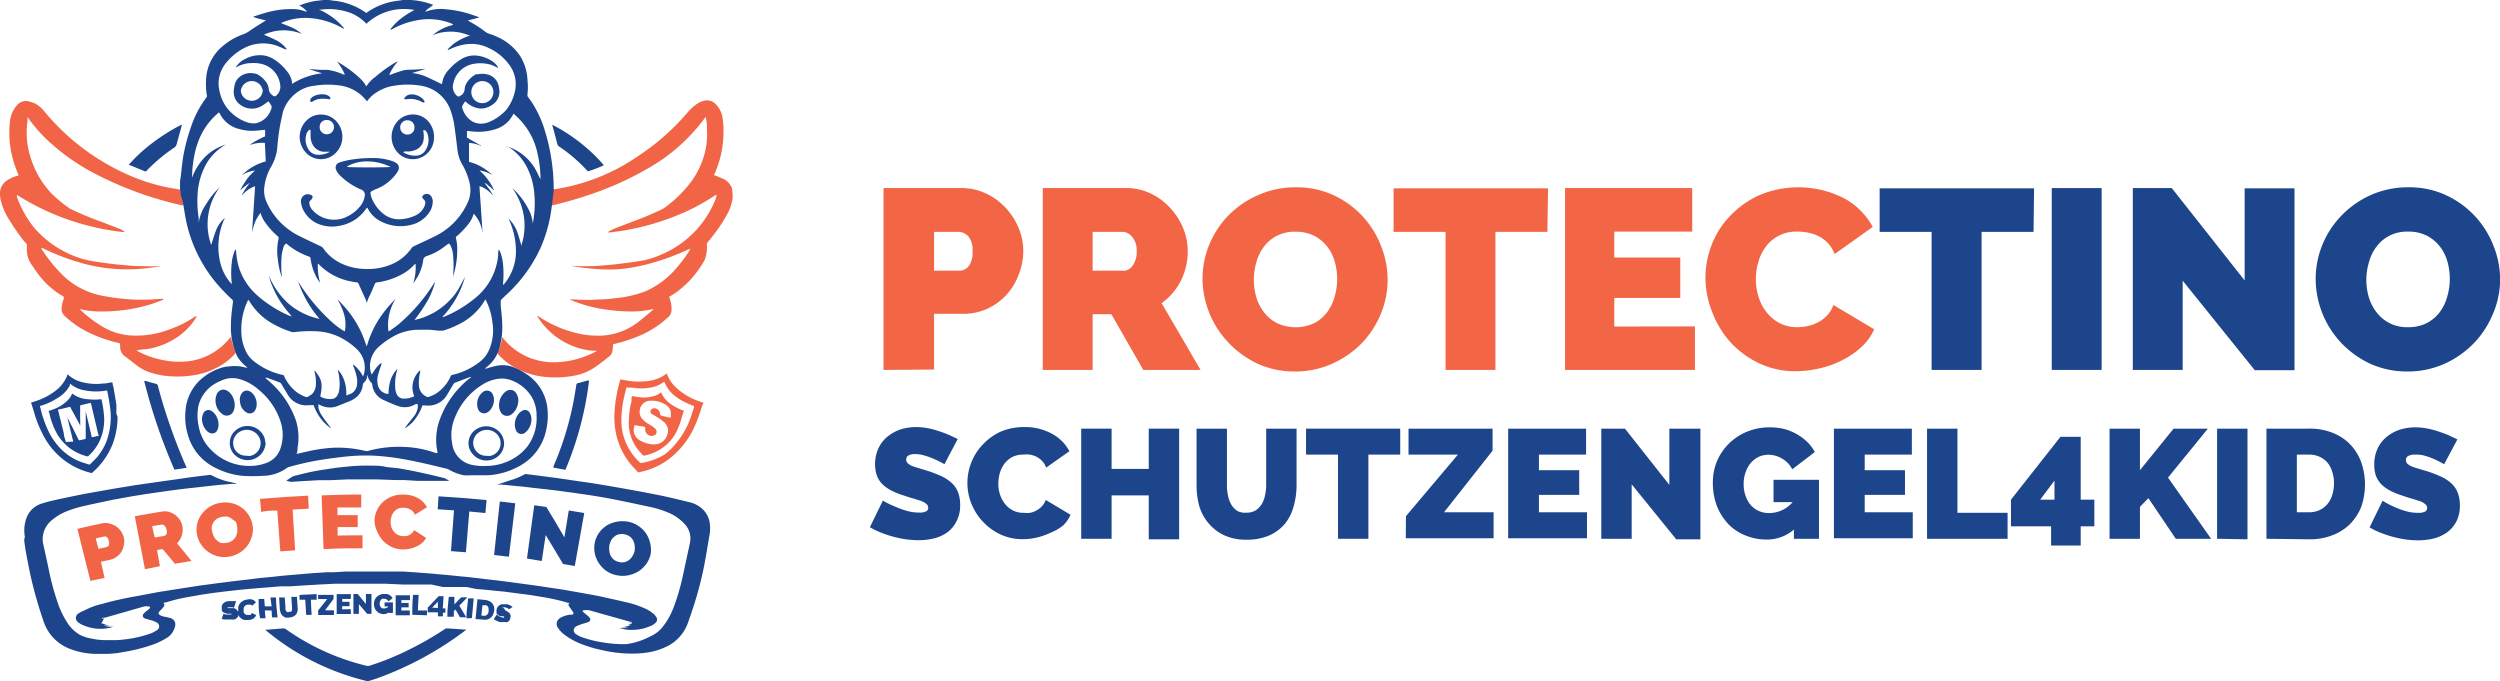 <svg id="Ebene_1" data-name="Ebene 1" xmlns="http://www.w3.org/2000/svg" viewBox="0 0 192.47 52.44">
	<defs>
		<style>.cls-1{fill:#1d458b;}.cls-2{fill:#f16445;}.cls-3{fill:#1d458c;}.cls-4{fill:#f26545;}</style>
	</defs>
	
	<title>Protectino Logo</title>
	
	<path class="cls-1" d="M36,48.47l-.1.08a25.6,25.6,0,0,1-6.8,3.68l-.59.19a.33.33,0,0,1-.22,0,19.09,19.09,0,0,1-7.66-3.83l-.13-.11.13,0,1.25-.1a.38.38,0,0,1,.25.08,18,18,0,0,0,6.15,2.79.42.42,0,0,0,.27,0,20.5,20.5,0,0,0,2.92-1.18,25.68,25.68,0,0,0,2.84-1.62.35.35,0,0,1,.26-.07l1.32.09Z" transform="translate(-0.09)"/>
	<path class="cls-1" d="M13.52,36.16a43.3,43.3,0,0,1-2.33-6.83l.11,0c.25.07.51.15.77.21a.21.21,0,0,1,.18.17c.24.93.52,1.85.83,2.76.39,1.15.83,2.29,1.32,3.4a1,1,0,0,1,.06.14Z" transform="translate(-0.09)"/>
	<path class="cls-1" d="M45.44,29.31a25.48,25.48,0,0,1-1.82,6.86L42.7,36l0-.1a23.59,23.59,0,0,0,1.5-4.77c.1-.49.18-1,.26-1.5a.14.14,0,0,1,.11-.13c.26-.06.52-.14.77-.21Z" transform="translate(-0.09)"/>
	<path class="cls-1" d="M14.08,9.59l0,.09-.39,1.42a.43.43,0,0,1-.18.26,13.14,13.14,0,0,0-2.11,1.76c0,.05-.1.09-.18.06l-1.06-.44L10,12.69a12,12,0,0,1,1.51-1.44A15.06,15.06,0,0,1,14.08,9.59Z" transform="translate(-0.09)"/>
	<path class="cls-1" d="M45.35,13.19l-.2-.21a12.08,12.08,0,0,0-2-1.69.36.36,0,0,1-.16-.22c-.12-.49-.26-1-.39-1.47v0a13,13,0,0,1,2.14,1.37,12.7,12.7,0,0,1,1.84,1.75A8.31,8.31,0,0,1,45.35,13.19Z" transform="translate(-0.09)"/>
	<path class="cls-1" d="M18.31,37.25l-.36,0-.71.06-.64.06-.73.08-.69.08-.66.07-.74.09-.81.11-.85.12-.88.13-1,.16-1.38.25c-.7.15-1.4.29-2.1.45a9.62,9.62,0,0,0-1.48.43,4.19,4.19,0,0,0-1.19.7,1.9,1.9,0,0,0-.67,1.07,1.76,1.76,0,0,0,0,.79c.14.61.27,1.22.4,1.83a20,20,0,0,0,.7,2.63,6.71,6.71,0,0,0,.71,1.51,2.85,2.85,0,0,0,1,1,3.1,3.1,0,0,0,.89.29,5,5,0,0,0,.95.12c.33,0,.66,0,1,0a9.28,9.28,0,0,0,2.5-.47,2.31,2.31,0,0,0,.61-.3.33.33,0,0,0,0-.57,1.74,1.74,0,0,0-.55-.21l-.34-.1c-.23-.09-.27-.24-.11-.42a2.75,2.75,0,0,1,.26-.22c.05-.05.12-.09.16-.14s.05-.13,0-.15a1.14,1.14,0,0,0-.45,0l-3,.86-.16,0s0,0-.05,0v0H8l-.15,0,0,0,0,0H8l-.11.06v0H8.1L7.89,48v0l.42,0v0l-.32,0a1.66,1.66,0,0,0,.69.16l-.59,0a1.72,1.72,0,0,0,.85.07v0c-.13,0-.26.08-.39.1a3.26,3.26,0,0,1-1.91-.14,1.89,1.89,0,0,1-.51-.26.49.49,0,0,1-.19-.26.41.41,0,0,1,.13-.4A2.29,2.29,0,0,1,6.58,47,5.69,5.69,0,0,1,8,46.48c.81-.23,1.64-.41,2.47-.56l1.88-.35,1.78-.28,1.29-.2,1.27-.17,1.25-.16,1.11-.13,1.05-.13.86-.08.92-.1.84-.07.91-.08.62-.05.91-.06.55,0,1-.06h.44c.59,0,1.19,0,1.78,0,.4,0,.81,0,1.21,0l1,0,1.13.08.81.06.89.08.68.06.78.08.74.07.7.08.65.08.79.09.72.09.81.11.76.1.94.13,1,.15.93.14,1.36.24c.55.1,1.09.19,1.63.31s1.27.28,1.91.43a7.28,7.28,0,0,1,1.34.45,2.77,2.77,0,0,1,.66.4,1,1,0,0,1,.22.24.34.34,0,0,1,0,.45,1.28,1.28,0,0,1-.56.33,3.21,3.21,0,0,1-1,.23,3.54,3.54,0,0,1-.65,0,6.17,6.17,0,0,1-.62-.11l-.11,0h.42a2.79,2.79,0,0,0,.4-.07v0h-.58a2.67,2.67,0,0,0,.68-.15v0h-.16a.53.53,0,0,1-.16,0l.4,0h0l-.2-.08c.1,0,.21,0,.31-.07l-.25-.06h0l.17,0a.15.15,0,0,0,.07,0l-.05-.07-.09,0-3.14-.88a1.13,1.13,0,0,0-.45,0c-.09,0-.11.08,0,.15l.16.14a1.67,1.67,0,0,1,.28.25c.13.14.1.28-.08.36s-.29.09-.44.14a4.13,4.13,0,0,0-.45.17.39.39,0,0,0-.22.25.34.34,0,0,0,.11.33,2,2,0,0,0,.61.31,8.3,8.3,0,0,0,1.47.36,9.45,9.45,0,0,0,1.84.14A5.41,5.41,0,0,0,50.14,49a2.44,2.44,0,0,0,.93-.69A5.69,5.69,0,0,0,52,46.63a16.94,16.94,0,0,0,.67-2.34l.54-2.5a1.62,1.62,0,0,0-.36-1.39,3.53,3.53,0,0,0-1.3-.93A7.75,7.75,0,0,0,50,39c-.88-.19-1.75-.38-2.63-.55-.63-.13-1.26-.23-1.89-.33l-1.32-.19-1.1-.15-1-.12-.92-.1-.84-.1-.76-.07-.81-.08-.36,0L39.3,37a5.9,5.9,0,0,0,1.22-.5.15.15,0,0,1,.09,0l.73.09.91.12.77.1.82.12.8.12,1,.14,1.08.18,1.28.22,1.43.26c.67.13,1.33.25,2,.4s1.18.28,1.77.42a2.22,2.22,0,0,1,.87.43,1.85,1.85,0,0,1,.63,1,2.88,2.88,0,0,1,0,1.17c-.13.75-.25,1.5-.39,2.24a27.55,27.55,0,0,1-.77,3c-.16.51-.33,1-.52,1.53a3.21,3.21,0,0,1-1.77,1.81,5,5,0,0,1-1.42.4,8.56,8.56,0,0,1-1.52.06,9.87,9.87,0,0,1-1.79-.24,10.06,10.06,0,0,1-1.6-.46,5.42,5.42,0,0,1-1.34-.72,2.17,2.17,0,0,1-.55-.58A.51.51,0,0,1,43,47.8a.69.69,0,0,1,.29-.27,2.4,2.4,0,0,1,.69-.21l.14,0c.11,0,.15-.09.09-.2l-.22-.32a1.27,1.27,0,0,1-.13-.19c0-.09,0-.14.09-.16l.09,0-.08,0a16.25,16.25,0,0,0-1.83-.44l-1.21-.2-1-.13-1-.13-.72-.07-.78-.08-.7-.06L36,45.19l-.63,0-.71,0-.49,0L33.3,45l-.55,0-1,0-.69,0-1.28-.06h-.43c-.31,0-.61,0-.92,0l-1.18,0h-.44l-.9,0-1.23.06-1,.06-1.25.08-.72,0-.84.07-.78.06-.7.06-.66.06-.74.08-.78.09-.79.1-.81.12c-.53.1-1.06.18-1.59.29s-.83.22-1.25.33l-.08,0,0,.06a.17.17,0,0,1,0,.25,1.3,1.3,0,0,1-.15.18l-.18.19a.16.16,0,0,0,0,.25,1.14,1.14,0,0,0,.47.16,3.58,3.58,0,0,1,.35.09.5.5,0,0,1,.38.66,1.39,1.39,0,0,1-.66.89,5.79,5.79,0,0,1-1.32.59,13.21,13.21,0,0,1-2,.48,7.12,7.12,0,0,1-1.22.14c-.31,0-.61,0-.91,0a5.74,5.74,0,0,1-2.09-.43,3.4,3.4,0,0,1-1.92-2.09,32.82,32.82,0,0,1-1-3.51c-.13-.59-.24-1.19-.35-1.78-.05-.26-.08-.52-.12-.78S2,41.46,2,41.31a2.77,2.77,0,0,1,.19-1.58,1.81,1.81,0,0,1,1.08-.95c.4-.13.81-.23,1.22-.32.79-.17,1.6-.34,2.4-.49l1.86-.33,1.77-.29,1.73-.25,1.5-.21L15,36.71l1.08-.13h.05a.37.37,0,0,1,.23,0,5.25,5.25,0,0,0,1.54.55l.38.09Z" transform="translate(-0.09)"/>
	<path class="cls-1" d="M22.13,37l.48-.31a1.21,1.21,0,0,1,.31-.09,18.49,18.49,0,0,1,2-.43L26.06,36l.89-.09a14.13,14.13,0,0,1,1.72-.06c.34,0,.68,0,1,.07s.81.09,1.21.15c.56.1,1.13.21,1.68.33s1.14.26,1.71.4a1.2,1.2,0,0,1,.23.11l.18.11-.4,0-.56,0-.89,0-.59,0-1-.06-.67,0-1.41-.05H27.81l-1,0-1.33.06-.83,0-1.29.07-.9.06Z" transform="translate(-0.09)"/>
	<path class="cls-2" d="M54.23,31c0,.07,0,.13-.07.19A12.4,12.4,0,0,1,53.49,33,6.58,6.58,0,0,1,52,35a5.49,5.49,0,0,1-2.5,1.31c-.09,0-.18.07-.26.05s-.13-.11-.19-.18a5.53,5.53,0,0,1-1.52-2.74,6.61,6.61,0,0,1-.14-1.53,10.53,10.53,0,0,1,.39-2.43,2.68,2.68,0,0,1,.07-.27l.46.08a5.33,5.33,0,0,0,1.38.07A3.17,3.17,0,0,0,51.05,29c.14-.08.27-.17.4-.26l0,.08a2.6,2.6,0,0,0,.67,1,5,5,0,0,0,1.59,1l.43.16.06,0Zm-5.91-1.17c-.06.23-.12.46-.17.69a8.6,8.6,0,0,0-.2,1.32,5.88,5.88,0,0,0,0,1,4.41,4.41,0,0,0,1.44,2.8.13.13,0,0,0,.08,0A4.79,4.79,0,0,0,51.24,35a4.7,4.7,0,0,0,1-1,6.19,6.19,0,0,0,1-1.79c.1-.28.18-.56.28-.84,0-.07,0-.09,0-.11A5.31,5.31,0,0,1,52.9,31a4.11,4.11,0,0,1-.95-.6,2.5,2.5,0,0,1-.63-.82l-.08-.18-.05,0a2,2,0,0,1-.65.35,3.74,3.74,0,0,1-1.63.11Z" transform="translate(-0.09)"/>
	<path class="cls-2" d="M48.74,30.49a4,4,0,0,0,.46.07,2.65,2.65,0,0,0,1.42-.13,2.77,2.77,0,0,0,.37-.22l0,0s0,0,0,0a2,2,0,0,0,.69.86,3.9,3.9,0,0,0,1,.53l.07,0c-.06.17-.11.35-.17.52A5.25,5.25,0,0,1,52,33.54a3.55,3.55,0,0,1-2.28,1.53.13.13,0,0,1-.1,0,3.84,3.84,0,0,1-.76-1,3.44,3.44,0,0,1-.35-1.17,3.33,3.33,0,0,1,0-.63,6.08,6.08,0,0,1,.21-1.41C48.69,30.73,48.71,30.61,48.74,30.49ZM48.88,33c0,.06,0,.13,0,.2a.92.92,0,0,0,.43.68,2.53,2.53,0,0,0,.83.31,1.35,1.35,0,0,0,.53,0,1,1,0,0,0,.76-.63.9.9,0,0,0-.2-1.05,4.1,4.1,0,0,0-.47-.35c-.16-.11-.33-.19-.49-.29a.22.22,0,0,1-.1-.22.27.27,0,0,1,.2-.21.45.45,0,0,1,.53.37c0,.18.09.2.22.22l.53.12c.06,0,.09,0,.09-.07v-.25a.75.75,0,0,0-.34-.63,2,2,0,0,0-1.22-.35.82.82,0,0,0-.69.35.87.87,0,0,0,0,1,2,2,0,0,0,.58.47,2.31,2.31,0,0,1,.45.32.31.31,0,0,1,0,.49.47.47,0,0,1-.53,0,.52.52,0,0,1-.22-.53s0-.08-.05-.09L49,32.74s-.07,0-.07,0A1.79,1.79,0,0,1,48.88,33Z" transform="translate(-0.09)"/>
	<path class="cls-1" d="M9.14,32.06a1.11,1.11,0,0,0,0,.19,6.09,6.09,0,0,1-.36,1.89,5.67,5.67,0,0,1-1.6,2.26.11.11,0,0,1-.11,0,5.58,5.58,0,0,1-3.47-2.57,8.91,8.91,0,0,1-.92-2.21L2.48,31s0,0,0,0l.39-.13a5,5,0,0,0,1.65-.91A2.77,2.77,0,0,0,5.23,29a1.34,1.34,0,0,1,.07-.18l.1.09a2.57,2.57,0,0,0,1,.51A4.47,4.47,0,0,0,8,29.53c.23,0,.46-.06.68-.09h.07c0,.17.08.34.1.52.07.4.14.8.2,1.21,0,.2,0,.4,0,.6,0,0,0,.07,0,.1ZM5.47,29.53l0,.08,0,.06a2.5,2.5,0,0,1-1,1,4.66,4.66,0,0,1-1.24.57c-.07,0-.07.05-.05.1s.07.26.1.39a8.54,8.54,0,0,0,.54,1.46,4.87,4.87,0,0,0,.59.95,4.35,4.35,0,0,0,1.7,1.34c.27.11.55.19.82.28l.08,0c.19-.19.38-.37.56-.57A4.45,4.45,0,0,0,8.28,34a5.45,5.45,0,0,0,.31-2.43,14,14,0,0,0-.24-1.44c0-.05,0-.07-.09-.06a4.43,4.43,0,0,1-1.54,0,2.34,2.34,0,0,1-1.14-.46A.44.44,0,0,1,5.47,29.53Z" transform="translate(-0.09)"/>
	<path class="cls-1" d="M5.64,30.3c.13.08.25.16.37.22a2.22,2.22,0,0,0,.91.22,3.89,3.89,0,0,0,.9,0s.07,0,.08,0a8.5,8.5,0,0,1,.21,1.43,3.93,3.93,0,0,1-.4,1.88,3.68,3.68,0,0,1-.82,1.06.17.17,0,0,1-.17,0,3.71,3.71,0,0,1-1.22-.58,3.82,3.82,0,0,1-1-1.1A5.88,5.88,0,0,1,3.93,32c0-.11-.06-.23-.1-.35l.38-.14a2.91,2.91,0,0,0,1.1-.7A1.4,1.4,0,0,0,5.64,30.3Zm.63,2.52h0l0-.06L5.53,31.4c0-.07-.06-.08-.13-.06-.25.06-.51.13-.77.18-.06,0-.07,0-.06.1L5,33.34c0,.23.1.45.16.68,0,0,0,.06.06,0L5.73,34l-.49-2s0,0,0,.06c.3.59.6,1.18.89,1.78a.09.09,0,0,0,.12.05l.36-.08a.09.09,0,0,0,.08-.11c0-.64,0-1.27,0-1.91v-.18a.09.09,0,0,1,0,.06l.45,1.91c0,.09,0,.09.11.07l.41-.1c.06,0,.07,0,0-.09-.17-.74-.35-1.48-.52-2.21a1.82,1.82,0,0,0-.07-.25H7.13l-.8.19s-.07,0-.07.08c0,.26,0,.51,0,.76Z" transform="translate(-0.09)"/>
	<path class="cls-2" d="M56.5,15.14s0,0,0,.08a3.71,3.71,0,0,1-.44,1.3,11.62,11.62,0,0,1-1.15,1.71c-.1.14-.21.27-.32.4a.32.32,0,0,0-.08.24,2.64,2.64,0,0,1-.12,1,1,1,0,0,1-.07.18,7.7,7.7,0,0,1-2.18,2.47l-.41.26-.12.06.05.17a2.28,2.28,0,0,1,.13.86.74.74,0,0,1-.23.52,7.49,7.49,0,0,1-2.34,1.5,11.78,11.78,0,0,1-1.71.56l-.23.06a1,1,0,0,1,0,.17,2,2,0,0,1-.06.42.6.6,0,0,1-.21.32c-.36.3-.74.59-1.13.86a4.08,4.08,0,0,1-1.42.61,7.85,7.85,0,0,1-2.27.14,6.15,6.15,0,0,1-2.41-.7,5.45,5.45,0,0,1-1.29-1,.24.24,0,0,1-.05-.29,4,4,0,0,0,.3-1,.3.3,0,0,1,0-.11l.11.14a5,5,0,0,0,2,1.47,5.14,5.14,0,0,0,2.36.33,6.9,6.9,0,0,0,2.44-.65,2,2,0,0,0,.29-.15.37.37,0,0,0,.1-.07l-.38,0A5.62,5.62,0,0,1,42,25.09a4.4,4.4,0,0,1-.57-.8l.11.06a9,9,0,0,0,3,1.31,6.54,6.54,0,0,0,1.39.18,5,5,0,0,0,3.3-1.05c.38-.29.74-.61,1.11-.92,0,0,0,0,.06-.08l-.41.08a7.74,7.74,0,0,1-1.73.1,13.72,13.72,0,0,1-1.8-.18,10.86,10.86,0,0,1-2.37-.67.33.33,0,0,1-.13-.07l.39,0a11.93,11.93,0,0,0,1.89,0q.6,0,1.2-.09a8.79,8.79,0,0,0,2.31-.52A6.62,6.62,0,0,0,52,20.83a12.57,12.57,0,0,0,1.21-1.59.09.09,0,0,0,0-.09l-.14.06a18.4,18.4,0,0,1-2.67,1,14,14,0,0,1-2.4.49,11.34,11.34,0,0,1-2.1,0,15.6,15.6,0,0,1-1.82-.23,0,0,0,0,1,0,0h.13a17.16,17.16,0,0,0,1.9,0c.57-.05,1.13-.09,1.69-.16s1.29-.16,1.92-.28a6.49,6.49,0,0,0,1.13-.37,7.69,7.69,0,0,0,4.37-4.43c0-.06,0-.12.07-.19a.23.23,0,0,0-.15,0,17.76,17.76,0,0,1-1.71,1,19.33,19.33,0,0,1-5,1.65c-.45.09-.91.14-1.36.2H46.9a.18.18,0,0,1,.11-.1c.18-.09.35-.18.53-.25l2-.76c.5-.2,1-.43,1.48-.65l.15-.08a9.38,9.38,0,0,0,2.18-2.13,6.34,6.34,0,0,0,1.09-2.56,6,6,0,0,0,.07-1.52c0-.23,0-.46-.07-.69a1,1,0,0,0,0-.15l-.07.06A13.94,13.94,0,0,1,49.91,13a24.14,24.14,0,0,1-4.74,2.09c-.87.29-1.75.53-2.64.74l-.14,0c0-.1,0-.18,0-.26a3.86,3.86,0,0,1,.17-.82.23.23,0,0,1,.21-.18A15.27,15.27,0,0,0,49.24,12a17.75,17.75,0,0,0,3.81-3.37,3.22,3.22,0,0,1,.7-.63,1.57,1.57,0,0,1,.58-.25.89.89,0,0,1,.81.22,1.85,1.85,0,0,1,.57,1.07,6.11,6.11,0,0,1,.08,1.21,7.91,7.91,0,0,1-.66,3.07l-.07.16.14.05.62.26a1.25,1.25,0,0,1,.49.45.91.91,0,0,1,.16.38.15.15,0,0,0,0,.07Z" transform="translate(-0.09)"/>
	<path class="cls-2" d="M12.67,23.07l-.63.24a11.63,11.63,0,0,1-2.26.54,13.17,13.17,0,0,1-2,.13,6.37,6.37,0,0,1-1.51-.18s0,0,0,0,0,0,0,.05A9.79,9.79,0,0,0,8,25.16a4.89,4.89,0,0,0,2.07.66A7,7,0,0,0,13,25.41a8.54,8.54,0,0,0,2.14-1.06l.1,0-.08.14a4.89,4.89,0,0,1-1.63,1.6,5.7,5.7,0,0,1-2.15.79c-.23,0-.46.05-.69.08l-.1,0,.15.1a6.42,6.42,0,0,0,1.7.62,6.17,6.17,0,0,0,1.48.17,4.84,4.84,0,0,0,3.8-1.75l.16-.18h0a.25.25,0,0,1,0,.07A4.59,4.59,0,0,0,18.19,27a.18.18,0,0,1,0,.23,5,5,0,0,1-1.49,1.12,5.91,5.91,0,0,1-2,.58,7.59,7.59,0,0,1-1.26.05,6.1,6.1,0,0,1-2-.38,3.33,3.33,0,0,1-.78-.44l-1-.77a.85.85,0,0,1-.32-.67,2.61,2.61,0,0,1,0-.28l-.22-.06a10.61,10.61,0,0,1-2.38-.87,7.14,7.14,0,0,1-1.68-1.2.71.71,0,0,1-.23-.5A2.33,2.33,0,0,1,5,23c0-.05,0-.1,0-.16l0,0a6.23,6.23,0,0,1-1.88-1.62c-.24-.31-.45-.63-.67-.95a1.9,1.9,0,0,1-.29-1c0-.12,0-.24,0-.36A.3.3,0,0,0,2,18.64,15.8,15.8,0,0,1,.85,17,4.9,4.9,0,0,1,.17,15.5a2.25,2.25,0,0,1-.08-.58,1.18,1.18,0,0,1,.5-1,2.67,2.67,0,0,1,.74-.36l.2-.06a1,1,0,0,0-.06-.14,8.4,8.4,0,0,1-.62-2.31,8,8,0,0,1,0-1.62,2.17,2.17,0,0,1,.31-1,2.13,2.13,0,0,1,.25-.34.89.89,0,0,1,1-.25A1.83,1.83,0,0,1,2.85,8a2.44,2.44,0,0,1,.66.58A17.35,17.35,0,0,0,5.7,10.8a17.64,17.64,0,0,0,4.37,2.71,14.58,14.58,0,0,0,3.36,1c.13,0,.25.05.38.06a.15.15,0,0,1,.16.13c.06.22.12.44.17.66s0,.29.06.45h-.09a27.43,27.43,0,0,1-6.86-2.52,16.42,16.42,0,0,1-3.54-2.53A12,12,0,0,1,2.3,9.14.94.94,0,0,0,2.21,9h0a2.89,2.89,0,0,1,0,.29,6.29,6.29,0,0,0,.29,3A6.92,6.92,0,0,0,4.06,14.9,10.93,10.93,0,0,0,5.38,16a1.13,1.13,0,0,0,.21.12,24.24,24.24,0,0,0,2.42,1l1.24.48a1.31,1.31,0,0,1,.44.26.86.86,0,0,1-.16,0,19.15,19.15,0,0,1-8-2.77l-.14-.08h0c0,.05,0,.1,0,.14A8.17,8.17,0,0,0,2.7,17.51a7.91,7.91,0,0,0,3.66,2.4,8.12,8.12,0,0,0,1.19.25c.47.07,1,.14,1.43.19l1.46.13c.59,0,1.19.05,1.79,0a1.14,1.14,0,0,1,.26,0l-.67.11a13,13,0,0,1-2.34.14,12.87,12.87,0,0,1-2.82-.4,17.47,17.47,0,0,1-3.19-1.18l-.18-.08a.64.64,0,0,0,0,.1,12.28,12.28,0,0,0,1.53,1.92,6,6,0,0,0,2.78,1.6c.42.1.85.17,1.28.23a14.22,14.22,0,0,0,2.44.15c.43,0,.87-.05,1.3-.07Z" transform="translate(-0.09)"/>
	<path class="cls-1" d="M25,0h.42l.42.06a5.1,5.1,0,0,1,2.32.85,1,1,0,0,1,.13.09l.17-.12A5.14,5.14,0,0,1,30.7.06L31.12,0h.42l.19,0a5.85,5.85,0,0,1,1.56.32,1.56,1.56,0,0,1,.15.06L33.1.64c-.18.12-.22.18-.25.27h0A3.19,3.19,0,0,1,34.48.72a8.33,8.33,0,0,1,1.85.38l.67.23a9.17,9.17,0,0,1-.9.24.91.91,0,0,1,.16.1,8.83,8.83,0,0,1,1.16.75,1.11,1.11,0,0,0,.3.17,5.82,5.82,0,0,1,1,.42,4.13,4.13,0,0,1,1.38,1.25,3.75,3.75,0,0,1,.6,1.92,4.89,4.89,0,0,1,0,1.08.29.29,0,0,0,.08.26c.1.12.18.25.27.38a8.47,8.47,0,0,1,1,2.2,14.86,14.86,0,0,1,.51,2.29,15,15,0,0,1,.16,2.13,1,1,0,0,1,0,.17c-.07.54-.13,1.09-.21,1.63a11,11,0,0,1-.83,2.82A11.23,11.23,0,0,1,39,22.76l-.3.29a.16.16,0,0,0-.06.16l0,.36c.06.5.11,1,.12,1.49a5.77,5.77,0,0,1-.2,1.66,2.76,2.76,0,0,1-1.07,1.59h0l-.06.06.13,0a6.44,6.44,0,0,1,.72-.2,2.34,2.34,0,0,1,1.23.06,4.9,4.9,0,0,1,1,.5,3.6,3.6,0,0,1,1.74,2.88,5,5,0,0,1-.11,1.49,4.07,4.07,0,0,1-1.74,2.59,5.71,5.71,0,0,1-2.72.9c-.46,0-.93,0-1.4,0a2.61,2.61,0,0,1-.48,0,3.7,3.7,0,0,1-1.12-.42.77.77,0,0,0-.19-.08c-1.19-.29-2.37-.58-3.57-.78a18.12,18.12,0,0,0-2.08-.23,14.88,14.88,0,0,0-2.31.09q-1,.11-1.95.27a21.17,21.17,0,0,0-2.23.51.58.58,0,0,0-.18.08,3.18,3.18,0,0,1-1.8.6,11.37,11.37,0,0,1-1.65,0,5.84,5.84,0,0,1-2.08-.63,4,4,0,0,1-2.07-2.47,4.81,4.81,0,0,1-.19-2,3.59,3.59,0,0,1,1-2.16,4.3,4.3,0,0,1,1.84-1.08,2.17,2.17,0,0,1,.51-.08A3.12,3.12,0,0,1,19,28.3l.15,0,0,0-.13-.1a2.68,2.68,0,0,1-.72-.88A5.3,5.3,0,0,1,17.87,25c0-.57.08-1.14.15-1.71a.24.24,0,0,0-.08-.25c-.21-.19-.4-.38-.59-.58a11,11,0,0,1-2.91-5.36c-.08-.35-.13-.7-.18-1a6.77,6.77,0,0,0-.19-.87,2.91,2.91,0,0,1-.12-1c0-.19,0-.39.05-.58.05-.46.1-.92.16-1.38a14,14,0,0,1,.62-2.45A7.89,7.89,0,0,1,16,7.48a.27.27,0,0,0,0-.21,5.58,5.58,0,0,1,0-1.58A3.53,3.53,0,0,1,17.3,3.5a4.78,4.78,0,0,1,1.52-.86,2.29,2.29,0,0,0,.53-.29c.34-.24.71-.46,1.07-.69l.15-.09a7.12,7.12,0,0,1-1-.27l.14-.06c.23-.07.45-.15.68-.21A7,7,0,0,1,22.62.7a2.65,2.65,0,0,1,1,.19l.11,0a2.11,2.11,0,0,0-.63-.49l.1,0A5.51,5.51,0,0,1,24.48.06ZM20.48,11a2.69,2.69,0,0,0-1.16.17,2.94,2.94,0,0,1,.6-.39c.16-.09.33-.17.5-.25s.08,0,.08-.1V10h-.09l-.6.06a3.67,3.67,0,0,1-1.32-.13A2.26,2.26,0,0,1,17,8.72l-.06-.07-.15.14a5.18,5.18,0,0,0-1.3,1.77,6.63,6.63,0,0,0-.49,1.7,8.27,8.27,0,0,0-.12,1.22.25.25,0,0,0,0,.18,4.67,4.67,0,0,1,1-1.58,3.84,3.84,0,0,1,1.6-.95l0,0A4,4,0,0,0,16,12.57,5.37,5.37,0,0,0,15.3,15a8.42,8.42,0,0,0,.09,1.81l0,.18,0,.16h0A3.34,3.34,0,0,1,16,15.66a5.43,5.43,0,0,1,1-1.23,4.77,4.77,0,0,0-.65,4.43c.12-.37.23-.75.37-1.12a2.41,2.41,0,0,1,.67-.95c0,.08-.07.16-.1.23l-.09.24A5.24,5.24,0,0,0,17,20a3.81,3.81,0,0,0,.84,1.78.36.36,0,0,0,.09.08v-.08a7,7,0,0,1,0-1.52,3.07,3.07,0,0,1,.23-.95l.06-.13a1.21,1.21,0,0,1,.06.31,5.28,5.28,0,0,0,.27,1.3,4.92,4.92,0,0,0,1.4,2,9.25,9.25,0,0,0,2.5,1.55l.09,0c-.2-.24-.4-.46-.57-.7a7.66,7.66,0,0,1-.5-.76,8.43,8.43,0,0,1-.39-.8,4.23,4.23,0,0,1-.28-.85,5.84,5.84,0,0,0,1.53,2.17,5.37,5.37,0,0,0,2.36,1.15A8.78,8.78,0,0,1,23,21.55a.08.08,0,0,1,0,.05,14.49,14.49,0,0,0,2.53,3.09,6.07,6.07,0,0,0,.95.74l.16.08a3,3,0,0,0,0-1.07,4.5,4.5,0,0,0-.48-1.23l-.08-.15a4.64,4.64,0,0,1,.38.39,8,8,0,0,1,1.81,3.09l.06.12a7.72,7.72,0,0,1,.88-2,9.22,9.22,0,0,1,1.34-1.65A3.74,3.74,0,0,0,30,25.52l.15-.09c.22-.16.45-.31.66-.49a13.77,13.77,0,0,0,2.81-3.32.35.35,0,0,1,0-.08A5.54,5.54,0,0,1,33,23.16a11.58,11.58,0,0,1-1,1.47,4.25,4.25,0,0,0,1-.32,4.71,4.71,0,0,0,.93-.52,5.15,5.15,0,0,0,.79-.68,4.39,4.39,0,0,0,.65-.84c.18-.3.33-.61.52-.94a7.45,7.45,0,0,1-1.74,3.07.16.16,0,0,0,.1,0A9.43,9.43,0,0,0,36.61,23a4.79,4.79,0,0,0,1.83-3.33c0-.15,0-.3.05-.45a.44.44,0,0,1,.1.15,3.61,3.61,0,0,1,.23,1,7.58,7.58,0,0,1,0,1.43.41.41,0,0,0,0,.11l.05,0,.08-.1a3.93,3.93,0,0,0,.86-2.59,5.87,5.87,0,0,0-.51-2.26l-.05-.12s0,0,0,0a.23.23,0,0,1,.07.07,2.71,2.71,0,0,1,.61,1c.11.3.18.61.28.91l0,.13h0a4.89,4.89,0,0,0,.21-2.31,5,5,0,0,0-.89-2.16,5.66,5.66,0,0,1,1.26,1.65,2.85,2.85,0,0,1,.31,1,.44.44,0,0,0,0,.1l0,0a8,8,0,0,0,.13-2.28,5.4,5.4,0,0,0-.56-2.05,4,4,0,0,0-1.53-1.65l-.09,0a3.82,3.82,0,0,1,2.34,1.93c.09.16.16.33.24.49l.07.1v-.12a8.74,8.74,0,0,0-.23-1.84,5.38,5.38,0,0,0-1.68-2.91l-.15-.15a.35.35,0,0,0-.06.09,2.25,2.25,0,0,1-1.36,1.11,4.37,4.37,0,0,1-2,.14l-.18,0c0,.16,0,.3,0,.43a.16.16,0,0,0,0,.09c.05,0,.1,0,.14.07.29.16.58.32.86.49l.06,0,0,.06A2.48,2.48,0,0,0,36.2,11v1.46A3.87,3.87,0,0,1,38,13.49a2.46,2.46,0,0,0-1-.37,4.46,4.46,0,0,1,1.14,1.55,2.5,2.5,0,0,1-.24-.22l-.24-.19a.75.75,0,0,0-.27-.18l.38.51a4.33,4.33,0,0,1,.31.51L38,15a2.66,2.66,0,0,0-.83-.62L37,14.34,37.25,18a2.64,2.64,0,0,0-.69-1.55l0,0a2.33,2.33,0,0,1-.5.91,6.2,6.2,0,0,1-.8.82.14.14,0,0,0-.06.19,3.22,3.22,0,0,1,.09.76,6.56,6.56,0,0,1-.32,2.15.61.61,0,0,1,0,.12.48.48,0,0,1,0-.17,8.66,8.66,0,0,0,0-1.61,2.14,2.14,0,0,0-.17-.66.45.45,0,0,0-.16-.22.71.71,0,0,0-.09.07c-.2.14-.4.3-.6.43a4.27,4.27,0,0,1-1,.47.37.37,0,0,0-.28.35A3.69,3.69,0,0,1,32,21.68l-.09.1a3.74,3.74,0,0,0,.17-1.48l-.09.07a3.48,3.48,0,0,1-.87.7,5.39,5.39,0,0,1-2,.67.19.19,0,0,0-.18.14c-.12.29-.25.58-.38.87a2,2,0,0,0-.23.62c0-.14-.07-.26-.11-.37-.18-.38-.35-.77-.53-1.16a.14.14,0,0,0-.13-.1,6.17,6.17,0,0,1-.62-.11,4.63,4.63,0,0,1-2.31-1.29s0,0-.07-.05a4.3,4.3,0,0,0,.18,1.48,2.39,2.39,0,0,1-.31-.47A4.44,4.44,0,0,1,24,19.93a.17.17,0,0,0-.13-.18,2.18,2.18,0,0,1-.23-.09,5.16,5.16,0,0,1-1.49-.9l-.05,0a.48.48,0,0,0-.18.26,4.34,4.34,0,0,0-.14.6,8.14,8.14,0,0,0,0,1.56,1.94,1.94,0,0,1,0,.24l0-.08a6.67,6.67,0,0,1-.31-1.46,4.26,4.26,0,0,1,.06-1.47.19.19,0,0,0-.07-.23,5.51,5.51,0,0,1-.91-1,2.13,2.13,0,0,1-.38-.73s0,0,0-.07a.75.75,0,0,0-.12.14,3.78,3.78,0,0,0-.26.43,4.35,4.35,0,0,0-.3,1l.24-3.61-.15.05a2.6,2.6,0,0,0-.82.6.6.6,0,0,0-.08.08,5.73,5.73,0,0,1,.65-1,4.7,4.7,0,0,0-.75.6,4.53,4.53,0,0,1,.23-.44l.26-.4a3.79,3.79,0,0,1,.31-.37c.11-.12.23-.22.34-.33a2.24,2.24,0,0,0-1,.36,3.9,3.9,0,0,1,1.83-1.06ZM28.35,7.8c-.13-.14-.25-.29-.38-.41a3.14,3.14,0,0,0-1.61-.79,6.47,6.47,0,0,0-2.06,0,2.74,2.74,0,0,0-1,.3,3,3,0,0,0-1.42,1.68L21.79,9a15.36,15.36,0,0,0-.35,2.34A3.57,3.57,0,0,1,21,12.77a4,4,0,0,0-.54,1.5,2.16,2.16,0,0,0,.15,1.28,5.34,5.34,0,0,0,2.46,2.59c.58.29,1.17.56,1.75.84a.45.45,0,0,1,.13.1,3.5,3.5,0,0,0,1.45,1.22,4.4,4.4,0,0,0,1.67.4A4.73,4.73,0,0,0,30,20.44a3.57,3.57,0,0,0,1.79-1.36.38.38,0,0,1,.14-.11c.58-.28,1.17-.54,1.74-.83a5.28,5.28,0,0,0,2.44-2.58,1.83,1.83,0,0,0,.15-.45,2.56,2.56,0,0,0-.07-1.23,4.78,4.78,0,0,0-.51-1.21,2.91,2.91,0,0,1-.37-1.12c-.07-.58-.14-1.16-.22-1.74a6.41,6.41,0,0,0-.31-1.31A2.89,2.89,0,0,0,32.5,6.6a6.19,6.19,0,0,0-2.06,0,3.26,3.26,0,0,0-1.34.5A2.45,2.45,0,0,0,28.35,7.8Zm7.55,0-.19.3a.3.3,0,0,0,0,.3,1.76,1.76,0,0,0,.65.89,1.32,1.32,0,0,0,.77.23,1.62,1.62,0,0,0,.54-.1,3.61,3.61,0,0,0,1.12-.69,2.1,2.1,0,0,0,.4-.44,3.57,3.57,0,0,0,.52-1.16,2.49,2.49,0,0,0-.45-2.19,4,4,0,0,0-1.58-1.26,3,3,0,0,0-1.85-.25,4.14,4.14,0,0,0-1.08.35l-.2.09a.46.46,0,0,1,.07-.14c.13-.12.26-.25.4-.36a4.4,4.4,0,0,1,1.16-.6l.12,0a3.64,3.64,0,0,0-2.91-.06,3.83,3.83,0,0,1,1.45-.76s.1,0,.13-.08l-.15-.07a4.7,4.7,0,0,0-2.43-.27,6.23,6.23,0,0,0-2.17.75l-.09,0A4.17,4.17,0,0,1,31,1.4,6.3,6.3,0,0,1,32,.77a4.24,4.24,0,0,0-3.7,1.06l0,0A3.43,3.43,0,0,0,27.09,1,4.83,4.83,0,0,0,24.8.74l-.15,0v0a5.12,5.12,0,0,1,1.95,1.46l-.08,0a6,6,0,0,0-2.76-.82,4.61,4.61,0,0,0-1.94.35l-.09.05c.29.12.57.22.84.34a3,3,0,0,1,.75.49,3.64,3.64,0,0,0-2.91.06l.13.06c.26.11.52.22.78.35a2.54,2.54,0,0,1,.68.5l.17.21a.21.21,0,0,1-.14,0l-.38-.17a3.18,3.18,0,0,0-2.6,0A4.37,4.37,0,0,0,17.53,4.8a2.51,2.51,0,0,0-.49.87A2.41,2.41,0,0,0,17,7.05a3.1,3.1,0,0,0,.84,1.57,3.38,3.38,0,0,0,1.2.77,1.65,1.65,0,0,0,.76.1A1.62,1.62,0,0,0,21,8.29a.17.17,0,0,0,0-.1,1.44,1.44,0,0,0-.25-.39c-.14.1-.26.2-.39.28a1.48,1.48,0,0,1-.78.28,1.5,1.5,0,0,1-1-.3,1.19,1.19,0,0,1-.46-.68,1.43,1.43,0,0,1,0-.65,1.34,1.34,0,0,1,.2-.58,1.31,1.31,0,0,1,1.3-.5.79.79,0,0,1,.3.08,1.83,1.83,0,0,1,.58.49,1.07,1.07,0,0,1,.28.63.64.64,0,0,0,.3.49.19.19,0,0,0,.3,0,.89.89,0,0,0,.27-.87A1.87,1.87,0,0,0,20.48,5a2.55,2.55,0,0,0-1.06-.14,2.23,2.23,0,0,0-1.18.35h0a.35.35,0,0,1,.07-.12,1.6,1.6,0,0,1,.66-.55,2.34,2.34,0,0,1,1.51-.26,2.2,2.2,0,0,1,.84.38,4,4,0,0,1,.89.86,1.62,1.62,0,0,1,.36.8l0,.14a5.52,5.52,0,0,1,2.34-.82,9.88,9.88,0,0,1-1.05-.34,9.89,9.89,0,0,0,1.33.08h.14a4.61,4.61,0,0,1,1.2.36l.11,0a4.49,4.49,0,0,0-.6-1,9.22,9.22,0,0,1,1.79,1.31,2.46,2.46,0,0,1,.46.6l0,0A2.67,2.67,0,0,1,29,5.91a10.31,10.31,0,0,1,1.62-1.15l.08,0a3.62,3.62,0,0,0-.64,1l.07,0c.28-.1.56-.21.84-.29a1.84,1.84,0,0,1,.51-.1,12.59,12.59,0,0,0,1.37-.08c-.34.15-.7.22-1.05.34l.08,0A3.88,3.88,0,0,1,33.11,6l.86.41a1.07,1.07,0,0,0,.15.07,1.87,1.87,0,0,1,.5-1.09,4,4,0,0,1,.94-.81,1.93,1.93,0,0,1,1.06-.31,2.6,2.6,0,0,1,1.25.37,1.58,1.58,0,0,1,.55.51s0,.06,0,.08A4,4,0,0,0,37.94,5a2.94,2.94,0,0,0-1.5-.06A1.91,1.91,0,0,0,35,6.39a.91.91,0,0,0,.29,1,.16.16,0,0,0,.21,0,.62.62,0,0,0,.36-.49A1.08,1.08,0,0,1,36,6.41a1.93,1.93,0,0,1,.73-.69.34.34,0,0,1,.14,0,1.61,1.61,0,0,1,.69,0,1.14,1.14,0,0,1,.91.85,3,3,0,0,1,.07.43A1.18,1.18,0,0,1,38,8.06a1.6,1.6,0,0,1-.67.28,1.34,1.34,0,0,1-.4,0A1.9,1.9,0,0,1,36,7.88Zm-13,27.13H23l.88-.2a11.94,11.94,0,0,1,1.89-.26,9,9,0,0,1,2.42.24.53.53,0,0,0,.25,0,9,9,0,0,1,2.82-.3,8,8,0,0,1,2.38.47l.13,0a.41.41,0,0,1,0-.11,3.94,3.94,0,0,1-.1-.84,4.48,4.48,0,0,1,.26-1.58,7.18,7.18,0,0,1,2.3-3.21l.14-.11a.19.19,0,0,0-.11,0l-1.1.42a.28.28,0,0,0-.16.12l-.48.81a1.67,1.67,0,0,1-1.7.83l-.21,0a3.46,3.46,0,0,1-.52,1,2.5,2.5,0,0,1-.85.77l.27-.37L32,32a1.55,1.55,0,0,0,.25-.59.86.86,0,0,0,0-.23c0-.07,0-.09-.1-.07l-.06,0a1.57,1.57,0,0,1-1.41.13c-.35-.13-.7-.27-1-.42a1.45,1.45,0,0,1-.93-1.21.25.25,0,0,0-.06-.14.9.9,0,0,1-.27-.46l0-.14a.33.33,0,0,0-.06.14.83.83,0,0,1-.24.44.27.27,0,0,0-.1.19,1.39,1.39,0,0,1-.57,1,2,2,0,0,1-.45.25l-.85.34a1.62,1.62,0,0,1-1.44-.06l-.11-.05c0,.1,0,.18,0,.25a1.63,1.63,0,0,0,.21.53c.11.17.22.33.34.49l.35.47a.47.47,0,0,1,.07.12h0a3.57,3.57,0,0,1-1.33-1.79l-.32,0a1.65,1.65,0,0,1-1.69-.83c-.16-.26-.32-.52-.47-.79a.35.35,0,0,0-.19-.15l-.93-.34-.12,0a.55.55,0,0,0,.1.11,7.09,7.09,0,0,1,2.25,3.17A4.43,4.43,0,0,1,23,34.46C23,34.6,23,34.75,22.93,34.91Zm-3.7-11.85s0,0,0,0,0,0,0,0a5.1,5.1,0,0,0-.53,2.48A3.55,3.55,0,0,0,19,27a2.14,2.14,0,0,0,.5.7,5.39,5.39,0,0,0,2.33,1.16.16.16,0,0,1,.14.11,3.21,3.21,0,0,0,.56.85,2.59,2.59,0,0,0,1.08.73.17.17,0,0,0,.17,0,3.7,3.7,0,0,0,.33-.21,1.09,1.09,0,0,0,.3-.75,3,3,0,0,0-.1-.95l0-.14h0c.1.14.21.28.3.42a1.44,1.44,0,0,1,.24.83,3,3,0,0,1-.09.67l0,.12a1.63,1.63,0,0,0,.86.18.55.55,0,0,0,.46-.31,1.12,1.12,0,0,0,.12-.35,3.17,3.17,0,0,0,0-1c0-.19-.07-.38-.11-.59a1.35,1.35,0,0,1,.12.12,2.3,2.3,0,0,1,.35.61,2.89,2.89,0,0,1,.19,1.13.65.65,0,0,0,0,.11l.34-.12a.86.86,0,0,0,.48-.67,2,2,0,0,0,0-.54,4.27,4.27,0,0,0-.29-.94,1.17,1.17,0,0,0,0-.11,2.74,2.74,0,0,1,.76.92,1.14,1.14,0,0,0,.07-.19,1.94,1.94,0,0,0-.55-1.91,5.42,5.42,0,0,0-1.37-.95,4.61,4.61,0,0,0-1.93-.43,9.49,9.49,0,0,0-1.51.07.44.44,0,0,1-.16,0A7.37,7.37,0,0,1,21.23,25a4.85,4.85,0,0,1-1.93-1.8ZM30,30.33a3.6,3.6,0,0,1,.14-1,2.31,2.31,0,0,1,.53-.92.21.21,0,0,1,0,.06,3.89,3.89,0,0,0-.15,1.4,1.27,1.27,0,0,0,.09.42.59.59,0,0,0,.58.4,1.64,1.64,0,0,0,.69-.14.31.31,0,0,0,.1-.05,1.77,1.77,0,0,1,.46-2,1,1,0,0,0,0,.14,3.37,3.37,0,0,0-.1,1,1,1,0,0,0,.59.9.24.24,0,0,0,.22,0c.13-.06.28-.11.41-.18a3,3,0,0,0,1.22-1.38.17.17,0,0,1,.15-.12,5.33,5.33,0,0,0,2-.93,2.76,2.76,0,0,0,.47-.43,2.69,2.69,0,0,0,.46-.87A3.75,3.75,0,0,0,38,24.82a5,5,0,0,0-.46-1.62.64.64,0,0,0-.08-.14l0,0-.06.09a4.72,4.72,0,0,1-1.71,1.67,7.36,7.36,0,0,1-1.5.64H34c-.28,0-.56-.06-.84-.07s-.71,0-1.07,0a4.3,4.3,0,0,0-1.41.35,6.17,6.17,0,0,0-1.36.9,1.89,1.89,0,0,0-.53.66,1.92,1.92,0,0,0-.15,1.37.71.71,0,0,0,.07.16c.12-.18.22-.34.33-.49s.32-.36.42-.39a.69.69,0,0,0,0,.1c-.09.26-.18.5-.25.76a1.64,1.64,0,0,0-.05.73A.87.87,0,0,0,30,30.33Zm7.54,5.54a4,4,0,0,0,1.39-.25,3.86,3.86,0,0,0,1.78-1.27A3.65,3.65,0,0,0,41.4,32a2.77,2.77,0,0,0-.34-1.38,3.07,3.07,0,0,0-1.65-1.36,2.09,2.09,0,0,0-1.16-.06,2.85,2.85,0,0,0-1,.4,5.22,5.22,0,0,0-2.13,2.53,3.43,3.43,0,0,0-.22,2,1.91,1.91,0,0,0,1.44,1.64A4,4,0,0,0,37.49,35.87Zm-18.28,0a3.61,3.61,0,0,0,1.26-.2,1.8,1.8,0,0,0,1.2-1.27,3.23,3.23,0,0,0-.05-2A5.26,5.26,0,0,0,20,30a3.77,3.77,0,0,0-1.36-.78,2,2,0,0,0-1.31,0,4.29,4.29,0,0,0-.58.26,2.75,2.75,0,0,0-1.38,1.75,3.79,3.79,0,0,0,0,1.5,3.39,3.39,0,0,0,.88,1.81A4.1,4.1,0,0,0,19.21,35.87ZM36.38,7a.85.85,0,1,0,1.69,0,.85.85,0,0,0-1.69,0ZM18.63,7a.85.85,0,0,0,1.69,0,.85.85,0,0,0-1.69,0Z" transform="translate(-0.09)"/>
	<path class="cls-1" d="M28.33,16l-.11.15a3.12,3.12,0,0,1-2.1,1.25,2.73,2.73,0,0,1-1.52-.16,2.23,2.23,0,0,1-1.12-1,1.56,1.56,0,0,1-.2-.56.65.65,0,0,1,0-.34A.52.52,0,0,1,24,15a.17.17,0,0,1,.13.26.51.51,0,0,1-.13.16.26.26,0,0,0-.09.27.88.88,0,0,0,.24.48,2.18,2.18,0,0,0,1.76.74,2.15,2.15,0,0,0,.93-.25,2.84,2.84,0,0,0,1-.81,1.58,1.58,0,0,0,.33-.76.42.42,0,0,0-.29-.5,5.17,5.17,0,0,1-1.67-1.14,1.12,1.12,0,0,1-.24-.37.41.41,0,0,1,.25-.57,5.69,5.69,0,0,1,.59-.16,9.28,9.28,0,0,1,1.82-.18,4.81,4.81,0,0,1,1.51.18l.3.11a1,1,0,0,1,.17.1.44.44,0,0,1,.12.6,2.13,2.13,0,0,1-.31.43,3.45,3.45,0,0,1-1.46,1l-.24.12a.16.16,0,0,0-.1.19,1.16,1.16,0,0,0,.07.31,3,3,0,0,0,.91,1.25,1.92,1.92,0,0,0,1.5.4,2.86,2.86,0,0,0,.9-.24,1.39,1.39,0,0,0,.73-.66.92.92,0,0,0,.09-.23.36.36,0,0,0-.12-.39c-.12-.1-.14-.22,0-.33a.4.4,0,0,1,.6.13.68.68,0,0,1,.1.48,1.47,1.47,0,0,1-.31.8,2.29,2.29,0,0,1-1.39.9A3.29,3.29,0,0,1,29.33,17a2.23,2.23,0,0,1-.95-1Zm-1.54-3.15c.17.05,3.24.05,3.36,0a.66.66,0,0,0-.15-.07,4.09,4.09,0,0,0-1.86-.35,3.08,3.08,0,0,0-1.23.33Z" transform="translate(-0.09)"/>
	<path class="cls-1" d="M33.5,10.7a1.66,1.66,0,0,1-.86,1.36,1.59,1.59,0,0,1-2-.39,1.8,1.8,0,0,1,.09-2.37,1.59,1.59,0,0,1,2.49.25A1.85,1.85,0,0,1,33.5,10.7Zm-2.36,1,.05.06a1.78,1.78,0,0,0,1,.22.85.85,0,0,0,.63-.37A1.46,1.46,0,0,0,33,10.29a.82.82,0,0,0-.12-.2.16.16,0,0,0-.2-.06v.08a1.94,1.94,0,0,1,0,.76,1,1,0,0,1-.62.68,1.54,1.54,0,0,1-.77.1ZM32,9.81a.53.53,0,0,0-.54-.55.54.54,0,0,0-.56.55.55.55,0,0,0,.55.55A.53.53,0,0,0,32,9.81Z" transform="translate(-0.09)"/>
	<path class="cls-1" d="M24.8,8.82a1.57,1.57,0,0,1,1.3.66,1.76,1.76,0,0,1-.29,2.41,1.58,1.58,0,0,1-2.23-.21,1.77,1.77,0,0,1,.24-2.52A1.52,1.52,0,0,1,24.8,8.82ZM24,10a.15.15,0,0,0-.17.06,1,1,0,0,0-.14.22,1.46,1.46,0,0,0,.13,1.19.87.87,0,0,0,.77.45,1.79,1.79,0,0,0,.91-.24s0,0,0,0h-.06c-.17,0-.33,0-.49,0A1.06,1.06,0,0,1,24.1,11,1.36,1.36,0,0,1,24,10.5Zm1.8-.21a.53.53,0,0,0-.54-.55.52.52,0,0,0-.56.55.55.55,0,1,0,1.1,0Z" transform="translate(-0.09)"/>
	<path class="cls-1" d="M31.77,7.26a1.33,1.33,0,0,1,.81.3,1.18,1.18,0,0,1,.18.21.17.17,0,0,1,0,.12s-.08,0-.12,0h0a1.74,1.74,0,0,0-1.22-.25.29.29,0,0,1-.13,0c-.09,0-.11-.11,0-.17a.7.7,0,0,1,.16-.13A.88.88,0,0,1,31.77,7.26Z" transform="translate(-0.09)"/>
	<path class="cls-1" d="M24.92,7.26a.86.86,0,0,1,.48.13l.09.09a.09.09,0,0,1,0,.15.25.25,0,0,1-.15,0,2.37,2.37,0,0,0-.75,0,1.54,1.54,0,0,0-.44.19.14.14,0,0,1-.17,0s0-.11,0-.18a1,1,0,0,1,.17-.18A1.35,1.35,0,0,1,24.92,7.26Z" transform="translate(-0.09)"/>
	<path class="cls-1" d="M36.16,34.1A1.27,1.27,0,0,1,36.84,33a1.39,1.39,0,0,1,1.73.29,1.28,1.28,0,0,1,0,1.71,1.39,1.39,0,0,1-2.2-.19A1.19,1.19,0,0,1,36.16,34.1Zm1.42,1,.25,0a1,1,0,0,0,.57-1.62,1.08,1.08,0,0,0-1.43-.2,1,1,0,0,0-.45.79A1,1,0,0,0,37.58,35.09Z" transform="translate(-0.09)"/>
	<path class="cls-1" d="M38.51,31.18a1.32,1.32,0,0,1,.47-1,.59.59,0,0,1,.39-.16.49.49,0,0,1,.45.24,1,1,0,0,1,.17.66,1.41,1.41,0,0,1-.3.77,1,1,0,0,1-.32.27.55.55,0,0,1-.73-.23A1.07,1.07,0,0,1,38.51,31.18Z" transform="translate(-0.09)"/>
	<path class="cls-1" d="M41,32.37a1.27,1.27,0,0,1-.44.9.45.45,0,0,1-.76-.18,1.15,1.15,0,0,1-.06-.61,1.37,1.37,0,0,1,.36-.72l.2-.14a.41.41,0,0,1,.57.16A1,1,0,0,1,41,32.37Z" transform="translate(-0.09)"/>
	<path class="cls-1" d="M38.12,30.79a1.21,1.21,0,0,1-.37.86.18.18,0,0,1-.07.05.49.49,0,0,1-.79-.22,1.15,1.15,0,0,1,.37-1.29.49.49,0,0,1,.78.2A1,1,0,0,1,38.12,30.79Z" transform="translate(-0.09)"/>
	<path class="cls-1" d="M20.54,34.1a1.38,1.38,0,0,1-.91,1.24,1.4,1.4,0,0,1-1.62-.5,1.28,1.28,0,0,1,.09-1.58,1.4,1.4,0,0,1,2.34.41C20.49,33.81,20.5,34,20.54,34.1Zm-1.42,1,.22,0a1,1,0,0,0,.8-1.16,1.07,1.07,0,0,0-1.59-.7,1,1,0,0,0-.37,1.38A1,1,0,0,0,19.12,35.08Z" transform="translate(-0.09)"/>
	<path class="cls-1" d="M18.16,31.26a1.08,1.08,0,0,1-.09.38.56.56,0,0,1-.84.26l-.2-.17a1.3,1.3,0,0,1-.27-1.33.58.58,0,0,1,.45-.4.54.54,0,0,1,.31.05.92.92,0,0,1,.39.34A1.42,1.42,0,0,1,18.16,31.26Z" transform="translate(-0.09)"/>
	<path class="cls-1" d="M15.64,32.28a1,1,0,0,1,.09-.42.43.43,0,0,1,.69-.19.87.87,0,0,1,.22.21,1.33,1.33,0,0,1,.26,1,.81.81,0,0,1-.14.33.41.41,0,0,1-.46.14.69.69,0,0,1-.35-.25A1.35,1.35,0,0,1,15.64,32.28Z" transform="translate(-0.09)"/>
	<path class="cls-1" d="M18.55,30.79a.85.85,0,0,1,.14-.49.47.47,0,0,1,.65-.16.88.88,0,0,1,.34.35,1.15,1.15,0,0,1,.13.92.89.89,0,0,1-.08.17.46.46,0,0,1-.67.17,1,1,0,0,1-.47-.67A2.89,2.89,0,0,1,18.55,30.79Z" transform="translate(-0.09)"/>
	<path class="cls-1" d="M18.09,46.81,18,46.75l-.14,0h-.14l-.09,0a.09.09,0,0,0,0,.07s0,0,0,0l.06,0,.09,0,.13,0,.2,0a.53.53,0,0,1,.15.08.38.38,0,0,1,.11.11.48.48,0,0,1,.06.18.47.47,0,0,1,0,.24.48.48,0,0,1-.12.16.42.42,0,0,1-.17.1.54.54,0,0,1-.21,0H17.5l-.18,0-.16-.05c.06-.16.08-.24.14-.39a.85.85,0,0,0,.17.06.62.62,0,0,0,.16,0h.18l.09,0a.09.09,0,0,0,0-.06l0,0-.08,0-.11,0-.14,0-.18-.06a.4.4,0,0,1-.13-.07.31.31,0,0,1-.09-.11.57.57,0,0,1,0-.14.57.57,0,0,1,0-.23.42.42,0,0,1,.11-.18.52.52,0,0,1,.17-.12.79.79,0,0,1,.22-.06h.16l.17,0,.14,0,.13,0Z" transform="translate(-0.09)"/>
	<path class="cls-1" d="M18.44,47a.69.69,0,0,1,0-.28.68.68,0,0,1,.12-.26,1,1,0,0,1,.24-.2.8.8,0,0,1,.32-.1.74.74,0,0,1,.4,0,.6.6,0,0,1,.27.22l-.3.26a.22.22,0,0,0-.07-.09l-.08,0-.1,0h-.09L19,46.6a.35.35,0,0,0-.1.11.29.29,0,0,0-.05.13.76.76,0,0,0,0,.15.83.83,0,0,0,0,.15.27.27,0,0,0,.09.12.36.36,0,0,0,.12.08l.15,0,.09,0,.08,0a.23.23,0,0,0,.07-.07.41.41,0,0,0,0-.09l.36.17a.51.51,0,0,1-.09.16.64.64,0,0,1-.15.13l-.18.08a.84.84,0,0,1-.2,0,.67.67,0,0,1-.32,0,.61.61,0,0,1-.26-.15.88.88,0,0,1-.19-.24A.71.71,0,0,1,18.44,47Z" transform="translate(-0.09)"/>
	<path class="cls-1" d="M21.34,46c0,.61.07.92.12,1.53l-.43,0L21,47l-.52,0,.05.6-.42,0C20,47,20,46.72,20,46.11l.43,0,.05.57.52,0L20.91,46Z" transform="translate(-0.09)"/>
	<path class="cls-1" d="M22.36,47.09a.2.2,0,0,0,.13,0,.24.24,0,0,0,.08-.09.34.34,0,0,0,0-.12.75.75,0,0,0,0-.15l-.05-.78.43,0,.05.79a1,1,0,0,1,0,.3.8.8,0,0,1-.11.25.6.6,0,0,1-.21.17.82.82,0,0,1-.3.08,1,1,0,0,1-.32,0,.76.76,0,0,1-.23-.15.88.88,0,0,1-.14-.23,1.36,1.36,0,0,1-.06-.29L21.58,46l.43,0,.06.79a.59.59,0,0,0,0,.14.23.23,0,0,0,.06.12.18.18,0,0,0,.09.08A.16.16,0,0,0,22.36,47.09Z" transform="translate(-0.09)"/>
	<path class="cls-1" d="M24.47,46.17l-.45,0,.06,1.17-.42,0-.07-1.17-.44,0,0-.37,1.32-.06Z" transform="translate(-0.09)"/>
	<path class="cls-1" d="M24.58,47l.7-.88-.7,0V45.8l1.19,0v.31l-.66.88.69,0v.36l-1.21,0Z" transform="translate(-0.09)"/>
	<path class="cls-1" d="M27.1,46.9v.37l-1.09,0c0-.62,0-.92,0-1.53l1.09,0v.37h-.66v.22H27v.34h-.57v.24Z" transform="translate(-0.09)"/>
	<path class="cls-1" d="M27.72,46.51v.75h-.42l0-1.53h.33l.63.77v-.77h.43v1.53h-.33Z" transform="translate(-0.09)"/>
	<path class="cls-1" d="M30,47.15a.58.58,0,0,1-.38.13.67.67,0,0,1-.28-.06.63.63,0,0,1-.24-.16.67.67,0,0,1-.16-.24.9.9,0,0,1-.06-.34.73.73,0,0,1,.06-.3.81.81,0,0,1,.17-.24.87.87,0,0,1,.26-.16.68.68,0,0,1,.32-.05l.2,0,.18.07.14.11a.76.76,0,0,1,.11.14L30,46.3a.29.29,0,0,0-.13-.14.36.36,0,0,0-.2-.06.35.35,0,0,0-.14,0,.28.28,0,0,0-.11.08.54.54,0,0,0-.07.13.44.44,0,0,0,0,.32.27.27,0,0,0,.07.13.28.28,0,0,0,.11.08l.14,0a.43.43,0,0,0,.33-.15H29.7v-.31l.64,0,0,.81H30Z" transform="translate(-0.09)"/>
	<path class="cls-1" d="M31.64,47v.37l-1.09,0,0-1.54,1.1,0,0,.37-.66,0v.22l.56,0v.34l-.56,0v.24Z" transform="translate(-0.09)"/>
	<path class="cls-1" d="M31.83,47.33c0-.61,0-.92.06-1.53l.43,0L32.26,47l.7,0,0,.37Z" transform="translate(-0.09)"/>
	<path class="cls-1" d="M33.8,47.14l-.78,0,0-.36.84-.88.38,0-.06.94.2,0,0,.33h-.19l0,.28-.38,0Zm0-.33,0-.49-.44.46Z" transform="translate(-0.09)"/>
	<path class="cls-1" d="M34.53,47.48c0-.61.06-.92.11-1.53l.43,0,0,.58.52-.54.48,0-.62.64c.22.35.32.53.53.89l-.48,0c-.14-.24-.2-.36-.34-.59l-.13.11,0,.44Z" transform="translate(-0.09)"/>
	<path class="cls-1" d="M36,47.6c0-.61.08-.92.13-1.53l.43,0c-.06.61-.08.91-.14,1.52Z" transform="translate(-0.09)"/>
	<path class="cls-1" d="M36.7,47.66l.15-1.53.6.06a1.06,1.06,0,0,1,.33.1.71.71,0,0,1,.23.19.69.69,0,0,1,.12.26,1,1,0,0,1,0,.3,1.32,1.32,0,0,1-.09.3.71.71,0,0,1-.45.36,1.1,1.1,0,0,1-.32,0Zm1-.67a.81.81,0,0,0,0-.16.35.35,0,0,0-.06-.14.45.45,0,0,0-.1-.09.33.33,0,0,0-.14,0l-.17,0-.08.8h.17a.38.38,0,0,0,.15,0l.12-.07.08-.12A.75.75,0,0,0,37.72,47Z" transform="translate(-0.09)"/>
	<path class="cls-1" d="M39.28,46.91a.94.94,0,0,0-.12-.09L39,46.76a.25.25,0,0,0-.14,0H38.8a.05.05,0,0,0,0,.06s0,0,0,0l0,0,.09,0L39,47a1,1,0,0,1,.18.1l.14.11a.31.31,0,0,1,.07.14.35.35,0,0,1,0,.18.52.52,0,0,1-.08.23.47.47,0,0,1-.15.13.46.46,0,0,1-.2,0h-.21a.51.51,0,0,1-.17,0,.85.85,0,0,1-.17-.06l-.16-.07-.14-.09c.08-.14.13-.21.22-.35l.15.1a.53.53,0,0,0,.15.08l.17.05h.1s0,0,0,0,0,0,0-.06a.13.13,0,0,0-.07-.05l-.1,0-.13,0-.17-.1-.11-.1a.5.5,0,0,1,0-.13.35.35,0,0,1,0-.15.48.48,0,0,1,.07-.21.54.54,0,0,1,.15-.15.64.64,0,0,1,.19-.08H39l.16,0,.15.06.14.07.11.07Z" transform="translate(-0.09)"/>
	<path class="cls-2" d="M7.05,44.72l-1-4c.74-.18,1.11-.26,1.85-.42a1.35,1.35,0,0,1,.6,0,1.58,1.58,0,0,1,.53.23,1.45,1.45,0,0,1,.39.39,1.43,1.43,0,0,1,.21.49,1.4,1.4,0,0,1,0,.54,1.55,1.55,0,0,1-.18.51,1.41,1.41,0,0,1-.37.4,1.32,1.32,0,0,1-.54.24l-.68.15.28,1.24Zm.62-2.46.61-.14A.3.3,0,0,0,8.46,42a.5.5,0,0,0,0-.36.51.51,0,0,0-.18-.32.43.43,0,0,0-.24,0l-.58.13Z" transform="translate(-0.09)"/>
	<path class="cls-2" d="M11.25,43.82c-.31-1.63-.47-2.44-.78-4.07.79-.15,1.19-.22,2-.35a1.39,1.39,0,0,1,.61,0,1.73,1.73,0,0,1,.51.25,1.81,1.81,0,0,1,.37.41,1.37,1.37,0,0,1,.18.5,1.48,1.48,0,0,1-.42,1.27c.45.54.67.81,1.11,1.36l-1.28.21c-.37-.46-.56-.68-.94-1.13l-.43.07.22,1.25ZM12,41.38l.73-.12a.26.26,0,0,0,.18-.15.53.53,0,0,0,0-.34.5.5,0,0,0-.17-.31.31.31,0,0,0-.23-.07l-.71.12Z" transform="translate(-0.09)"/>
	<path class="cls-2" d="M17.63,42.87a2.14,2.14,0,0,1-.88-.07,2.44,2.44,0,0,1-.73-.39,2.3,2.3,0,0,1-.52-.6,2.08,2.08,0,0,1-.26-.76,2,2,0,0,1,.42-1.52,2.23,2.23,0,0,1,.63-.55,2.28,2.28,0,0,1,.87-.28,2.15,2.15,0,0,1,.92.08,2.12,2.12,0,0,1,.74.4,2,2,0,0,1,.5.63,1.87,1.87,0,0,1,.23.76,1.77,1.77,0,0,1-.09.79,2.1,2.1,0,0,1-.37.71,2.17,2.17,0,0,1-.63.53A2.25,2.25,0,0,1,17.63,42.87Zm-1.21-2a1.74,1.74,0,0,0,.11.39,1,1,0,0,0,.23.32,1,1,0,0,0,.32.21,1.05,1.05,0,0,0,.44,0,.88.88,0,0,0,.42-.15.93.93,0,0,0,.28-.28,1.08,1.08,0,0,0,.13-.37,1.41,1.41,0,0,0,0-.41,1.24,1.24,0,0,0-.1-.39A.83.83,0,0,0,18,40a1,1,0,0,0-.34-.21,1,1,0,0,0-.44,0,1,1,0,0,0-.43.15.9.9,0,0,0-.27.28,1,1,0,0,0-.13.37A1.41,1.41,0,0,0,16.42,40.91Z" transform="translate(-0.09)"/>
	<path class="cls-2" d="M23.86,39.16l-1.24.07.19,3.14-1.14.08-.23-3.14c-.5,0-.75,0-1.24.1l-.09-1c1.48-.13,2.22-.18,3.7-.25Z" transform="translate(-0.09)"/>
	<path class="cls-2" d="M28,41.21v1c-1.19,0-1.78,0-3,.07l-.15-4.14c1.22-.05,1.83-.06,3.05-.07v1c-.73,0-1.1,0-1.83,0v.59l1.56,0v.92l-1.55,0,0,.65Z" transform="translate(-0.09)"/>
	<path class="cls-2" d="M28.92,40.1a2.14,2.14,0,0,1,.16-.74,2,2,0,0,1,.44-.66,2.13,2.13,0,0,1,.7-.46,2.24,2.24,0,0,1,1-.16,2.17,2.17,0,0,1,1.08.29,1.72,1.72,0,0,1,.66.68l-.93.58a.76.76,0,0,0-.15-.25.72.72,0,0,0-.22-.17,1.15,1.15,0,0,0-.5-.12.89.89,0,0,0-.44.08,1,1,0,0,0-.31.25,1,1,0,0,0-.18.34,1.78,1.78,0,0,0-.07.39,1.52,1.52,0,0,0,.06.42,1,1,0,0,0,.49.6.88.88,0,0,0,.4.1,1.1,1.1,0,0,0,.25,0,.75.75,0,0,0,.24-.08.8.8,0,0,0,.21-.15.63.63,0,0,0,.16-.23l.92.6a1.14,1.14,0,0,1-.31.39,1.48,1.48,0,0,1-.45.28,1.83,1.83,0,0,1-.53.17,2.53,2.53,0,0,1-.54.05,2,2,0,0,1-.85-.21,2.27,2.27,0,0,1-.66-.49,2.64,2.64,0,0,1-.43-.7A2.12,2.12,0,0,1,28.92,40.1Z" transform="translate(-0.09)"/>
	<path class="cls-1" d="M37.46,39.5l-1.24-.12c-.1,1.26-.16,1.89-.26,3.14l-1.15-.09c.09-1.25.14-1.88.23-3.14l-1.25-.08.06-1c1.48.09,2.22.15,3.7.29Z" transform="translate(-0.09)"/>
	<path class="cls-1" d="M38.13,42.73c.17-1.65.26-2.47.44-4.12l1.19.14c-.2,1.64-.29,2.47-.49,4.11Z" transform="translate(-0.09)"/>
	<path class="cls-1" d="M42.1,41.19l-.3,2L40.66,43c.22-1.64.34-2.46.56-4.1l.93.13c.57.93.85,1.4,1.39,2.34.13-.83.2-1.24.34-2.07l1.19.2-.73,4.08-.9-.16C42.92,42.55,42.65,42.09,42.1,41.19Z" transform="translate(-0.09)"/>
	<path class="cls-1" d="M47.55,44.28a2,2,0,0,1-.81-.35,2.12,2.12,0,0,1-.56-.6,2.06,2.06,0,0,1-.3-.74,2.15,2.15,0,0,1,0-.8,1.94,1.94,0,0,1,.31-.74,2.1,2.1,0,0,1,.58-.57,2.18,2.18,0,0,1,.79-.31,2.33,2.33,0,0,1,.91,0,2.13,2.13,0,0,1,.85.38,2,2,0,0,1,.57.62,2.24,2.24,0,0,1,.28.76,2.1,2.1,0,0,1,0,.79,2.16,2.16,0,0,1-.34.72,2.37,2.37,0,0,1-.59.55,2.47,2.47,0,0,1-.77.3A2.19,2.19,0,0,1,47.55,44.28ZM47,42a1.91,1.91,0,0,0,0,.41,1,1,0,0,0,.11.38,1.13,1.13,0,0,0,.24.3,1.11,1.11,0,0,0,.41.18.82.82,0,0,0,.44,0,.89.89,0,0,0,.35-.18,1.1,1.1,0,0,0,.25-.31,1.26,1.26,0,0,0,.15-.38,1.35,1.35,0,0,0,0-.4.94.94,0,0,0-.11-.38.81.81,0,0,0-.25-.3.9.9,0,0,0-.41-.18.86.86,0,0,0-.45,0,.73.73,0,0,0-.35.18.91.91,0,0,0-.25.3A1.74,1.74,0,0,0,47,42Z" transform="translate(-0.09)"/>
	<path class="cls-3" d="M72.8,35.74a6.59,6.59,0,0,0-.75-.38,5,5,0,0,0-.72-.27,2.47,2.47,0,0,0-.79-.13,1,1,0,0,0-.5.1.33.33,0,0,0-.18.32.36.36,0,0,0,.11.28,1,1,0,0,0,.31.2,4.09,4.09,0,0,0,.5.17l.66.2a9.1,9.1,0,0,1,1.06.4,3,3,0,0,1,.81.51,1.92,1.92,0,0,1,.52.71,2.64,2.64,0,0,1,.18,1,2.61,2.61,0,0,1-.28,1.28A2.35,2.35,0,0,1,73,41a3,3,0,0,1-1,.45,5.2,5.2,0,0,1-1.17.14,8,8,0,0,1-1-.07,8.57,8.57,0,0,1-1-.21A9.21,9.21,0,0,1,67.9,41a6.55,6.55,0,0,1-.84-.41l1-2.05A6.72,6.72,0,0,0,69,39a6.16,6.16,0,0,0,.87.32,3.29,3.29,0,0,0,1,.14,1,1,0,0,0,.53-.1.29.29,0,0,0,.15-.27.37.37,0,0,0-.15-.3,1.43,1.43,0,0,0-.41-.23l-.61-.19c-.23-.06-.47-.14-.73-.23a5.55,5.55,0,0,1-1-.41,2.72,2.72,0,0,1-.67-.5,1.78,1.78,0,0,1-.39-.64,2.68,2.68,0,0,1-.13-.83,2.91,2.91,0,0,1,.26-1.25,2.6,2.6,0,0,1,.7-.9,3.35,3.35,0,0,1,1-.55,4,4,0,0,1,1.2-.18,4.63,4.63,0,0,1,.92.09,5.9,5.9,0,0,1,.85.23c.28.09.54.19.78.29l.65.31Z" transform="translate(-0.09)"/>
	<path class="cls-3" d="M74.57,37.15a4.18,4.18,0,0,1,.3-1.54,4.07,4.07,0,0,1,.86-1.36,4.36,4.36,0,0,1,1.36-1,4.48,4.48,0,0,1,1.84-.37,4.29,4.29,0,0,1,2.14.51,3.25,3.25,0,0,1,1.35,1.35L80.63,36a1.42,1.42,0,0,0-.31-.51,1.69,1.69,0,0,0-.44-.33,1.82,1.82,0,0,0-.5-.16,2.18,2.18,0,0,0-.5,0,1.86,1.86,0,0,0-.87.19,2,2,0,0,0-.6.52,2.41,2.41,0,0,0-.35.72,3.21,3.21,0,0,0-.11.8,2.65,2.65,0,0,0,.13.85,2.28,2.28,0,0,0,.39.72,1.75,1.75,0,0,0,1.44.68,2.09,2.09,0,0,0,.49,0,1.64,1.64,0,0,0,.48-.18,1.46,1.46,0,0,0,.42-.32,1.35,1.35,0,0,0,.3-.49l1.91,1.14a2.52,2.52,0,0,1-.59.84A3.71,3.71,0,0,1,81,41a5.43,5.43,0,0,1-1.07.38,4.8,4.8,0,0,1-1.11.13,4,4,0,0,1-1.74-.38,4.45,4.45,0,0,1-2.23-2.42A4.27,4.27,0,0,1,74.57,37.15Z" transform="translate(-0.09)"/>
	<path class="cls-3" d="M90.87,33v8.52H88.53V38.14H85.67v3.34H83.33V33h2.34V36.1h2.86V33Z" transform="translate(-0.09)"/>
	<path class="cls-3" d="M96.05,39.47a1.37,1.37,0,0,0,.7-.17,1.54,1.54,0,0,0,.47-.48,2,2,0,0,0,.26-.68,3.44,3.44,0,0,0,.09-.8V33h2.34v4.38A5.94,5.94,0,0,1,99.68,39,3.59,3.59,0,0,1,99,40.34a3.32,3.32,0,0,1-1.21.89,4.24,4.24,0,0,1-1.71.32,4,4,0,0,1-1.74-.34,3.47,3.47,0,0,1-1.2-.92A3.61,3.61,0,0,1,92.43,39a6,6,0,0,1-.22-1.61V33h2.34v4.38a3.59,3.59,0,0,0,.09.81,2,2,0,0,0,.26.68,1.48,1.48,0,0,0,.46.47A1.26,1.26,0,0,0,96.05,39.47Z" transform="translate(-0.09)"/>
	<path class="cls-3" d="M107.89,35h-2.45v6.48H103.1V35h-2.46V33h7.25Z" transform="translate(-0.09)"/>
	<path class="cls-3" d="M108.33,39.74l4-4.74h-3.8V33H115V34.7l-3.74,4.74h3.82v2h-6.76Z" transform="translate(-0.09)"/>
	<path class="cls-3" d="M122.27,39.44v2H116.2V33h6v2h-3.63v1.2h3.1v1.9h-3.1v1.34Z" transform="translate(-0.09)"/>
	<path class="cls-3" d="M125.71,37.29v4.19h-2.34V33h1.82l3.42,4.33V33H131v8.52h-1.86Z" transform="translate(-0.09)"/>
	<path class="cls-3" d="M138.2,40.77a3.19,3.19,0,0,1-2.1.77,4.32,4.32,0,0,1-1.59-.3,3.84,3.84,0,0,1-1.32-.85,4.46,4.46,0,0,1-.9-1.38,5,5,0,0,1-.33-1.86,4.27,4.27,0,0,1,.33-1.68,4.27,4.27,0,0,1,2.31-2.24,4.52,4.52,0,0,1,1.73-.33,4.94,4.94,0,0,1,1.1.12,4.08,4.08,0,0,1,1.79,1,3.21,3.21,0,0,1,.59.78l-1.74,1.33a1.91,1.91,0,0,0-.76-.81,2.07,2.07,0,0,0-1.07-.31,1.81,1.81,0,0,0-.77.17,2,2,0,0,0-.6.47,2.32,2.32,0,0,0-.39.71,2.67,2.67,0,0,0-.15.91,2.59,2.59,0,0,0,.15.91,2.15,2.15,0,0,0,.4.71,1.87,1.87,0,0,0,.62.45,1.91,1.91,0,0,0,.8.16,2.39,2.39,0,0,0,1.8-.84h-1.47V36.94h3.5v4.54H138.2Z" transform="translate(-0.09)"/>
	<path class="cls-3" d="M147.35,39.44v2h-6.07V33h6v2h-3.63v1.2h3.1v1.9h-3.1v1.34Z" transform="translate(-0.09)"/>
	<path class="cls-3" d="M148.45,41.48V33h2.34v6.48h3.86v2Z" transform="translate(-0.09)"/>
	<path class="cls-3" d="M158,42V40.52h-3.09V38.47l3.81-4.84h1.56v4.84h1.05v2.05h-1.05V42Zm-.84-3.53h1.1V37Z" transform="translate(-0.09)"/>
	<path class="cls-3" d="M162.5,41.48V33h2.34V36.2L167.43,33h2.64L167,36.77l3.32,4.71H167.6l-2.11-3.13-.65.67v2.46Z" transform="translate(-0.09)"/>
	<path class="cls-3" d="M170.78,41.48V33h2.34v8.52Z" transform="translate(-0.09)"/>
	<path class="cls-3" d="M174.58,41.48V33h3.28a4.71,4.71,0,0,1,1.86.34,3.75,3.75,0,0,1,1.34.91,3.86,3.86,0,0,1,.82,1.35,5.25,5.25,0,0,1,0,3.41,4,4,0,0,1-.87,1.34,3.9,3.9,0,0,1-1.36.86,4.75,4.75,0,0,1-1.76.31Zm5.2-4.27a2.83,2.83,0,0,0-.14-.9,2,2,0,0,0-.37-.7,1.83,1.83,0,0,0-.61-.45,1.91,1.91,0,0,0-.8-.16h-.94v4.44h.94a1.92,1.92,0,0,0,.81-.17,1.76,1.76,0,0,0,.61-.47,2,2,0,0,0,.37-.7A3.19,3.19,0,0,0,179.78,37.21Z" transform="translate(-0.09)"/>
	<path class="cls-3" d="M188.26,35.74a7.39,7.39,0,0,0-.74-.38,5.59,5.59,0,0,0-.73-.27A2.47,2.47,0,0,0,186,35a1,1,0,0,0-.49.1.32.32,0,0,0-.19.32.39.39,0,0,0,.11.28,1.11,1.11,0,0,0,.31.2,4.79,4.79,0,0,0,.5.17l.67.2a9.85,9.85,0,0,1,1.06.4,3.28,3.28,0,0,1,.81.51,2,2,0,0,1,.51.71,2.64,2.64,0,0,1,.18,1,2.61,2.61,0,0,1-.28,1.28,2.42,2.42,0,0,1-.74.84,3.09,3.09,0,0,1-1,.45,5.13,5.13,0,0,1-1.17.14,8,8,0,0,1-1-.07,9.05,9.05,0,0,1-1-.21,9.21,9.21,0,0,1-.93-.31,5.83,5.83,0,0,1-.83-.41l1-2.05a7.43,7.43,0,0,0,.88.47,7.25,7.25,0,0,0,.87.32,3.29,3.29,0,0,0,1,.14,1,1,0,0,0,.53-.1.29.29,0,0,0,.15-.27.37.37,0,0,0-.15-.3,1.3,1.3,0,0,0-.41-.23l-.61-.19c-.23-.06-.47-.14-.72-.23a5.67,5.67,0,0,1-1-.41,2.72,2.72,0,0,1-.67-.5,2.12,2.12,0,0,1-.39-.64,2.68,2.68,0,0,1-.12-.83,2.77,2.77,0,0,1,.26-1.25,2.49,2.49,0,0,1,.7-.9,3.18,3.18,0,0,1,1-.55,4,4,0,0,1,1.21-.18A4.6,4.6,0,0,1,187,33a6,6,0,0,1,.86.23c.27.09.53.19.77.29l.65.31Z" transform="translate(-0.09)"/>
	<path class="cls-4" d="M68.11,28.48v-14h6a4.29,4.29,0,0,1,1.89.42A4.73,4.73,0,0,1,77.51,16a5.07,5.07,0,0,1,1,1.55,4.58,4.58,0,0,1,.36,1.76,4.84,4.84,0,0,1-.34,1.8,4.9,4.9,0,0,1-.93,1.56,4.52,4.52,0,0,1-1.46,1.08,4.35,4.35,0,0,1-1.88.41H72v4.29ZM72,20.84h2a.88.88,0,0,0,.65-.33,1.66,1.66,0,0,0,.31-1.17,1.58,1.58,0,0,0-.35-1.18,1.09,1.09,0,0,0-.71-.31H72Z" transform="translate(-0.09)"/>
	<path class="cls-4" d="M80.37,28.48v-14h6.42a4.23,4.23,0,0,1,1.89.42A4.73,4.73,0,0,1,90.17,16a5.07,5.07,0,0,1,1,1.55,4.58,4.58,0,0,1,.36,1.76A5.06,5.06,0,0,1,91,21.62a4.74,4.74,0,0,1-1.48,1.72l3,5.14H88.11l-2.46-4.29H84.21v4.29Zm3.84-7.64h2.43a.84.84,0,0,0,.65-.39,1.75,1.75,0,0,0,.31-1.11,1.62,1.62,0,0,0-.35-1.11,1,1,0,0,0-.71-.38H84.21Z" transform="translate(-0.09)"/>
	<path class="cls-4" d="M99.79,28.6a6.84,6.84,0,0,1-2.9-.61,7.37,7.37,0,0,1-2.22-1.61,7.22,7.22,0,0,1-2-4.91,6.94,6.94,0,0,1,.53-2.66,7.12,7.12,0,0,1,1.49-2.25A7.24,7.24,0,0,1,97,15a7,7,0,0,1,2.87-.58,6.68,6.68,0,0,1,2.89.61,7.1,7.1,0,0,1,3.65,3.9,7,7,0,0,1,.51,2.62,6.72,6.72,0,0,1-.54,2.65,7.14,7.14,0,0,1-1.47,2.24A7.32,7.32,0,0,1,102.65,28,6.9,6.9,0,0,1,99.79,28.6Zm-3.17-7.09a4.82,4.82,0,0,0,.19,1.37,3.6,3.6,0,0,0,.6,1.17,3,3,0,0,0,1,.83,3.4,3.4,0,0,0,2.86,0,3,3,0,0,0,1-.85,3.75,3.75,0,0,0,.57-1.19,4.88,4.88,0,0,0,0-2.73,3.28,3.28,0,0,0-.6-1.16,3.05,3.05,0,0,0-1-.81,3.15,3.15,0,0,0-1.41-.3,3,3,0,0,0-1.43.31,2.88,2.88,0,0,0-1,.84,3.34,3.34,0,0,0-.58,1.18A4.74,4.74,0,0,0,96.62,21.51Z" transform="translate(-0.09)"/>
	<path class="cls-4" d="M119.22,17.85h-4V28.48h-3.84V17.85h-4V14.5h11.89Z" transform="translate(-0.09)"/>
	<path class="cls-4" d="M130.58,25.13v3.35h-10v-14h9.79v3.35h-6v2h5.08v3.11h-5.08v2.2Z" transform="translate(-0.09)"/>
	<path class="cls-4" d="M131.39,21.37a7,7,0,0,1,.48-2.52,6.66,6.66,0,0,1,1.41-2.22,7.23,7.23,0,0,1,2.25-1.6,7.74,7.74,0,0,1,6.52.23,5.49,5.49,0,0,1,2.22,2.21l-2.94,2.09a2.46,2.46,0,0,0-1.24-1.38,3,3,0,0,0-.81-.27,4,4,0,0,0-.82-.08,2.93,2.93,0,0,0-1.43.32,2.89,2.89,0,0,0-1,.85,3.5,3.5,0,0,0-.57,1.18,4.61,4.61,0,0,0-.19,1.31,4.41,4.41,0,0,0,.22,1.4,3.53,3.53,0,0,0,.63,1.18,3.12,3.12,0,0,0,1,.82,3,3,0,0,0,1.35.3,3.86,3.86,0,0,0,.81-.09,3.26,3.26,0,0,0,.79-.29,2.76,2.76,0,0,0,.69-.53,2.22,2.22,0,0,0,.48-.8l3.14,1.87a4,4,0,0,1-1,1.38,6.36,6.36,0,0,1-1.46,1,7.29,7.29,0,0,1-1.75.63,8.3,8.3,0,0,1-1.82.22,6.54,6.54,0,0,1-2.85-.62,7.15,7.15,0,0,1-2.22-1.65A7.44,7.44,0,0,1,131.9,24,7.2,7.2,0,0,1,131.39,21.37Z" transform="translate(-0.09)"/>
	<path class="cls-3" d="M156.65,17.85h-4V28.48H148.8V17.85h-4V14.5h11.89Z" transform="translate(-0.09)"/>
	<path class="cls-3" d="M158.05,28.48v-14h3.84v14Z" transform="translate(-0.09)"/>
	<path class="cls-3" d="M168.13,21.61v6.87h-3.84v-14h3l5.61,7.11V14.5h3.84v14h-3.06Z" transform="translate(-0.09)"/>
	<path class="cls-3" d="M185.44,28.6a6.88,6.88,0,0,1-2.9-.61,7.37,7.37,0,0,1-2.22-1.61,7.22,7.22,0,0,1-1.95-4.91,6.94,6.94,0,0,1,.53-2.66,7.12,7.12,0,0,1,1.49-2.25A7.24,7.24,0,0,1,182.65,15a7,7,0,0,1,2.87-.58,6.68,6.68,0,0,1,2.89.61,7.1,7.1,0,0,1,3.65,3.9,7,7,0,0,1,.51,2.62A6.72,6.72,0,0,1,192,24.2a7.14,7.14,0,0,1-1.47,2.24A7.32,7.32,0,0,1,188.3,28,6.9,6.9,0,0,1,185.44,28.6Zm-3.17-7.09a4.82,4.82,0,0,0,.19,1.37,3.6,3.6,0,0,0,.6,1.17,3,3,0,0,0,1,.83,3,3,0,0,0,1.43.31,3.12,3.12,0,0,0,1.44-.32,3,3,0,0,0,1-.85,3.54,3.54,0,0,0,.57-1.19,4.88,4.88,0,0,0,0-2.73,3.28,3.28,0,0,0-.6-1.16,3.05,3.05,0,0,0-1-.81,3.15,3.15,0,0,0-1.41-.3,3,3,0,0,0-1.43.31,2.88,2.88,0,0,0-1,.84,3.34,3.34,0,0,0-.58,1.18A4.74,4.74,0,0,0,182.27,21.51Z" transform="translate(-0.09)"/></svg>